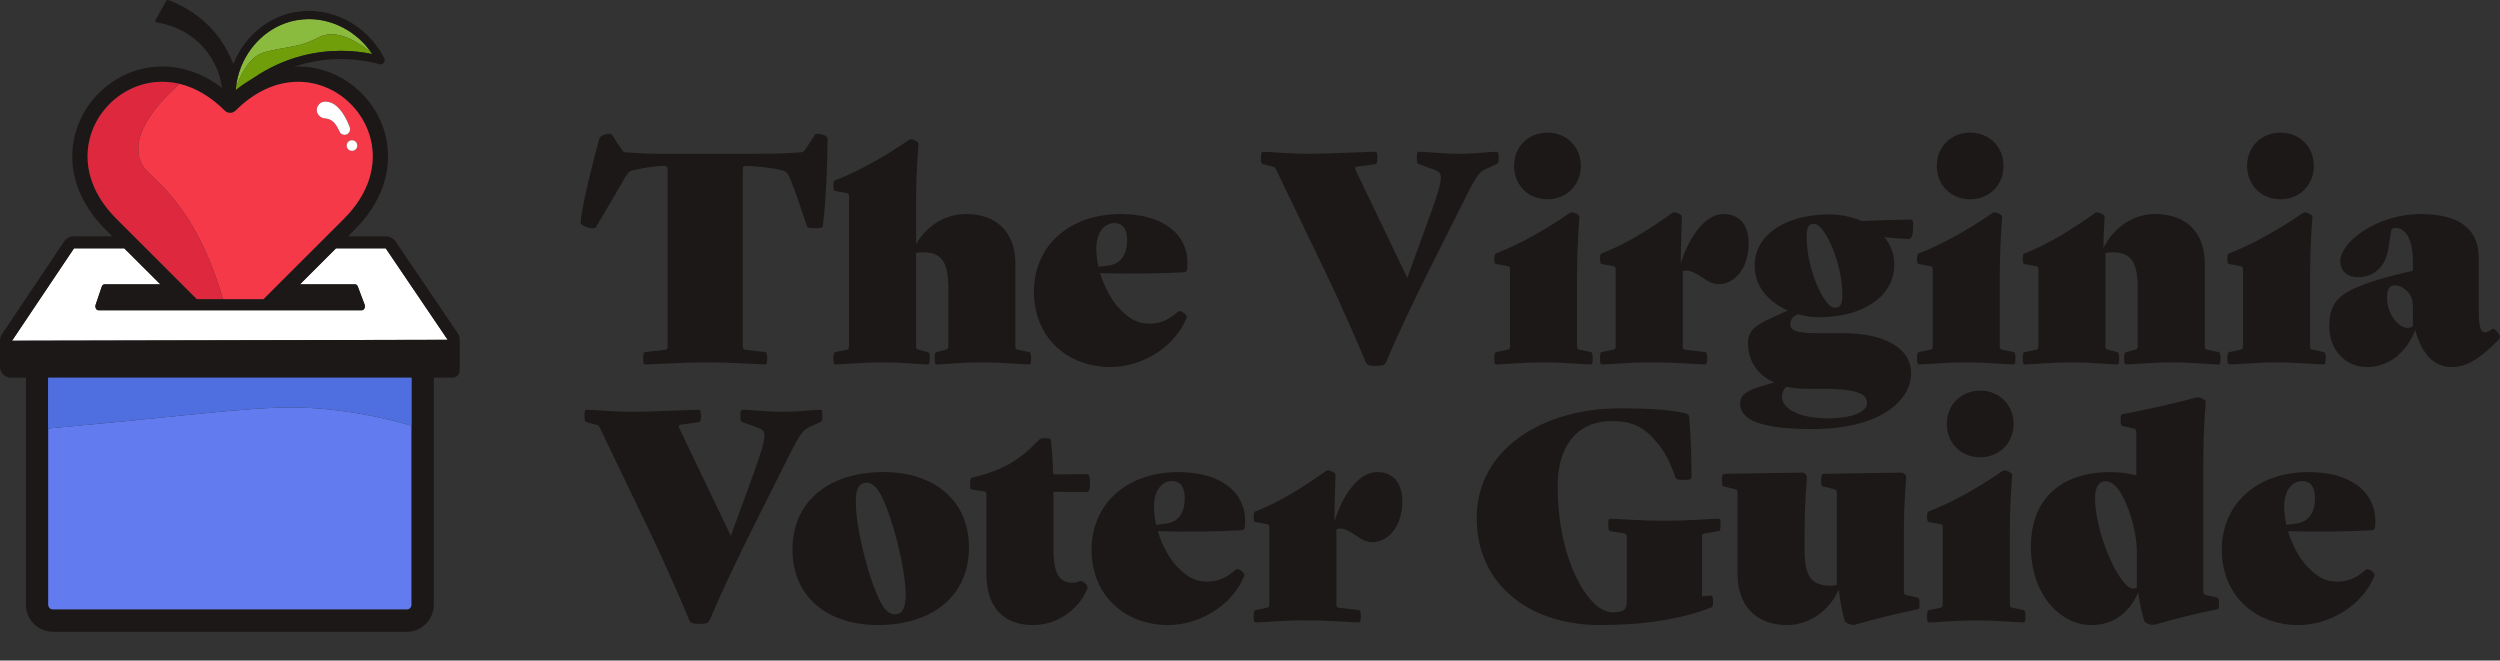 <svg width="299" height="79" viewBox="0 0 299 79" fill="none" xmlns="http://www.w3.org/2000/svg">
<rect x="0" y="0" width="299" height="79" fill="#333333" stroke="none"/>
<path d="M91.475 43.587C90.675 43.587 87.933 43.345 84.356 43.345C81.473 43.345 78.001 43.587 77.201 43.587C76.992 43.587 76.923 43.483 76.923 42.858C76.923 42.234 76.992 42.13 77.201 42.096L79.423 41.854C79.77 41.819 79.839 41.717 79.839 41.37V20.263C79.839 19.917 79.77 19.848 79.423 19.848H79.285C78.764 19.848 77.375 19.985 75.986 20.299C75.292 20.436 75.154 20.576 74.771 21.201C73.591 23.245 72.897 24.424 71.403 26.955C71.229 27.232 71.194 27.301 70.918 27.301C70.361 27.301 69.46 26.955 69.46 26.677C69.46 25.049 70.987 19.122 71.681 16.558C71.786 16.211 72.48 16.002 72.932 16.002C73.141 16.002 73.21 16.107 73.315 16.28C73.662 16.836 74.01 17.389 74.357 17.875C74.566 18.153 74.6 18.186 74.878 18.222C76.892 18.36 77.76 18.395 79.287 18.395H89.391C92.307 18.395 93.767 18.36 95.779 18.222C96.058 18.186 96.091 18.153 96.3 17.875C96.648 17.391 96.995 16.836 97.342 16.28C97.447 16.107 97.516 16.002 97.725 16.002C98.177 16.002 98.976 16.211 98.976 16.558C98.976 19.122 98.802 23.94 98.419 26.955C98.384 27.232 98.282 27.301 97.482 27.301C96.683 27.301 96.579 27.232 96.476 26.955C95.539 24.251 95.297 23.247 94.428 21.201C94.15 20.543 93.908 20.439 93.213 20.299C91.824 19.988 89.914 19.848 89.393 19.848H89.255C88.908 19.848 88.839 19.917 88.839 20.263V41.368C88.839 41.714 88.908 41.819 89.255 41.852L91.477 42.094C91.686 42.13 91.755 42.232 91.755 42.856C91.755 43.48 91.686 43.585 91.477 43.585L91.475 43.587Z" fill="#1C1818"/>
<path d="M123.041 42.096C123.25 42.132 123.319 42.234 123.319 42.858C123.319 43.483 123.25 43.587 123.041 43.587C122.242 43.587 119.985 43.345 117.449 43.345C114.914 43.345 112.866 43.587 112.067 43.587C111.858 43.587 111.789 43.483 111.789 42.858C111.789 42.234 111.858 42.165 112.067 42.096L113.004 41.854C113.351 41.75 113.42 41.717 113.42 41.37V34.543C113.42 31.32 112.657 30.176 110.331 30.176C110.088 30.176 109.741 30.211 109.567 30.28V41.37C109.567 41.717 109.636 41.752 109.984 41.854L110.921 42.096C111.13 42.165 111.199 42.234 111.199 42.858C111.199 43.483 111.13 43.587 110.921 43.587C110.121 43.587 108.107 43.345 105.574 43.345C103.041 43.345 100.748 43.587 99.949 43.587C99.74 43.587 99.671 43.483 99.671 42.858C99.671 42.234 99.74 42.13 99.949 42.096L101.129 41.854C101.476 41.785 101.545 41.717 101.545 41.37V23.52C101.545 23.173 101.476 23.138 101.129 23.069L99.949 22.86C99.74 22.824 99.671 22.756 99.671 22.202C99.671 21.683 99.74 21.614 99.949 21.545C102.796 20.436 105.888 18.668 108.666 16.762C108.771 16.693 108.84 16.657 108.944 16.657C109.187 16.657 109.846 16.935 109.846 17.177C109.846 17.766 109.567 20.123 109.567 24.386V29.202C110.609 27.332 112.728 25.599 115.54 25.599C119.186 25.599 121.443 27.783 121.443 31.526V41.367C121.443 41.714 121.512 41.783 121.859 41.852L123.039 42.094L123.041 42.096Z" fill="#1C1818"/>
<path d="M131.573 32.67C132.094 34.403 133.031 36.067 134.003 37.038C135.323 38.355 136.261 38.702 137.512 38.702C138.936 38.702 139.942 38.113 140.879 37.28C141.191 37.002 142.059 37.662 141.921 38.009C140.497 41.543 136.575 43.9 132.824 43.9C127.651 43.9 123.657 40.366 123.657 34.89C123.657 29.414 127.86 25.602 134.039 25.602C139.212 25.602 142.026 28.096 142.026 31.424C142.026 31.735 142.026 32.082 141.957 32.326C141.921 32.464 141.783 32.568 141.574 32.568C138.832 32.706 134.872 32.777 131.573 32.673V32.67ZM134.803 28.685C134.803 27.368 134.246 26.674 133.276 26.674C132.198 26.674 131.123 27.645 131.123 29.725C131.123 30.418 131.228 31.18 131.366 31.908L132.476 31.771C134.075 31.598 134.803 30.453 134.803 28.687V28.685Z" fill="#1C1818"/>
<path d="M179.248 18.844C179.248 19.468 179.179 19.537 178.97 19.641L177.824 20.161C176.782 20.645 176.644 20.854 174.316 25.533L170.774 32.602C168.969 36.205 166.781 40.883 165.808 43.24C165.634 43.656 165.461 43.76 164.557 43.76C163.653 43.76 163.479 43.656 163.306 43.24C162.333 40.883 160.285 36.205 158.549 32.602L152.681 20.403C152.508 20.057 152.508 20.021 152.16 19.919L151.083 19.641C150.874 19.573 150.805 19.504 150.805 18.879C150.805 18.255 150.874 18.151 151.083 18.151C151.882 18.151 154.139 18.393 156.675 18.393C158.516 18.393 163.655 18.151 164.452 18.151C164.661 18.151 164.73 18.255 164.73 18.879C164.73 19.504 164.661 19.608 164.452 19.641L162.404 19.919C162.057 19.955 161.988 20.057 162.162 20.403L168.308 33.226L171.05 25.706C172.786 20.89 172.544 20.681 171.535 20.299L169.73 19.641C169.521 19.573 169.452 19.468 169.452 18.844C169.452 18.22 169.521 18.151 169.73 18.151C170.529 18.151 172.75 18.393 174.591 18.393C176.432 18.393 178.169 18.151 178.968 18.151C179.177 18.151 179.246 18.22 179.246 18.844H179.248Z" fill="#1C1818"/>
<path d="M178.718 42.858C178.718 42.234 178.787 42.13 178.996 42.096L180.176 41.854C180.523 41.785 180.592 41.717 180.592 41.37V32.255C180.592 31.908 180.523 31.873 180.176 31.804L178.996 31.595C178.787 31.559 178.718 31.491 178.718 30.938C178.718 30.418 178.787 30.349 178.996 30.28C181.843 29.172 184.935 27.403 187.713 25.497C187.818 25.428 187.887 25.393 187.991 25.393C188.234 25.393 188.893 25.67 188.893 25.913C188.893 26.501 188.615 28.858 188.615 33.121V41.37C188.615 41.717 188.684 41.785 189.031 41.854L190.211 42.096C190.42 42.132 190.489 42.234 190.489 42.858C190.489 43.483 190.42 43.587 190.211 43.587C189.411 43.587 187.154 43.345 184.619 43.345C182.083 43.345 179.757 43.587 178.994 43.587C178.785 43.587 178.716 43.483 178.716 42.858H178.718ZM181.08 19.848C181.08 17.595 182.747 15.862 185.073 15.862C187.399 15.862 189.067 17.595 189.067 19.848C189.067 22.1 187.399 23.833 185.073 23.833C182.747 23.833 181.08 22.1 181.08 19.848Z" fill="#1C1818"/>
<path d="M209.143 29.065C209.143 32.357 207.233 33.986 205.601 33.986C204.976 33.986 204.455 33.777 203.691 33.257C202.859 32.668 202.164 32.355 201.713 32.355C201.539 32.355 201.33 32.39 201.261 32.459V41.401C201.261 41.747 201.33 41.816 201.677 41.852L203.898 42.094C204.108 42.13 204.177 42.232 204.177 42.856C204.177 43.48 204.108 43.585 203.898 43.585C203.099 43.585 200.842 43.343 197.265 43.343C194.729 43.343 192.439 43.585 191.64 43.585C191.431 43.585 191.362 43.516 191.362 42.856C191.362 42.196 191.431 42.127 191.64 42.094L192.82 41.852C193.167 41.783 193.236 41.747 193.236 41.401V32.253C193.236 31.906 193.167 31.87 192.82 31.802L191.64 31.593C191.431 31.557 191.362 31.488 191.362 30.935C191.362 30.416 191.431 30.347 191.64 30.278C194.487 29.169 197.196 27.47 199.974 25.495C200.079 25.426 200.148 25.39 200.252 25.39C200.495 25.39 201.156 25.668 201.156 25.91C201.156 26.466 201.018 29.271 201.018 31.524C202.06 28.163 204.005 25.597 206.122 25.597C208.239 25.597 209.143 27.156 209.143 29.062V29.065Z" fill="#1C1818"/>
<path d="M228.572 44.627C228.572 47.919 224.857 51.316 216.801 51.316C210.482 51.316 208.12 50.207 208.12 48.232C208.12 46.81 209.787 46.464 212.182 45.738C210.273 44.871 209.057 43.276 209.057 40.99C209.057 38.98 210.931 38.495 213.814 37.142C211.662 36.172 209.856 34.406 209.856 31.771C209.856 28.027 213.607 25.637 218.849 25.637C220.065 25.637 221.454 25.915 222.705 26.435C225.1 26.33 227.324 26.262 228.261 26.262C228.746 26.262 228.817 26.33 228.817 26.781C228.817 27.994 228.713 28.583 228.261 28.583C227.566 28.583 226.489 28.479 225.378 28.374C226.108 29.241 226.558 30.349 226.558 31.666C226.558 35.443 222.807 37.94 217.565 37.94C216.766 37.94 215.933 37.836 215.098 37.593C214.44 37.767 214.126 38.218 214.126 38.738C214.126 39.499 214.751 39.846 217.251 39.846H220.376C225.48 39.846 228.572 41.683 228.572 44.629V44.627ZM223.295 48.23C223.295 47.226 222.462 46.497 217.948 46.497H216.038C215.205 46.497 214.406 46.428 213.676 46.255C213.293 46.566 213.12 47.017 213.12 47.432C213.12 48.888 215.167 50.032 218.607 50.032C221.696 50.032 223.295 49.165 223.295 48.23ZM216.071 28.303C216.071 32.324 218.224 36.794 219.406 36.794C220.031 36.794 220.343 36.551 220.343 35.27C220.343 31.249 218.155 26.779 217.008 26.779C216.383 26.779 216.071 27.021 216.071 28.303Z" fill="#1C1818"/>
<path d="M229.276 42.858C229.276 42.234 229.345 42.13 229.555 42.096L230.734 41.854C231.082 41.785 231.151 41.717 231.151 41.37V32.255C231.151 31.908 231.082 31.873 230.734 31.804L229.555 31.595C229.345 31.559 229.276 31.491 229.276 30.938C229.276 30.418 229.345 30.349 229.555 30.28C232.402 29.172 235.494 27.403 238.272 25.497C238.376 25.428 238.445 25.393 238.55 25.393C238.792 25.393 239.451 25.67 239.451 25.913C239.451 26.501 239.173 28.858 239.173 33.121V41.37C239.173 41.717 239.242 41.785 239.589 41.854L240.769 42.096C240.978 42.132 241.047 42.234 241.047 42.858C241.047 43.483 240.978 43.587 240.769 43.587C239.97 43.587 237.713 43.345 235.177 43.345C232.642 43.345 230.316 43.587 229.552 43.587C229.343 43.587 229.274 43.483 229.274 42.858H229.276ZM231.638 19.848C231.638 17.595 233.305 15.862 235.631 15.862C237.958 15.862 239.625 17.595 239.625 19.848C239.625 22.1 237.958 23.833 235.631 23.833C233.305 23.833 231.638 22.1 231.638 19.848Z" fill="#1C1818"/>
<path d="M265.569 42.858C265.569 43.482 265.5 43.587 265.29 43.587C264.491 43.587 262.234 43.345 259.699 43.345C257.163 43.345 255.115 43.587 254.316 43.587C254.107 43.587 254.038 43.482 254.038 42.858C254.038 42.234 254.107 42.165 254.316 42.096L255.253 41.854C255.601 41.75 255.67 41.716 255.67 41.37V34.543C255.67 31.32 254.906 30.176 252.58 30.176C252.337 30.176 251.99 30.211 251.817 30.28V41.37C251.817 41.716 251.886 41.752 252.233 41.854L253.17 42.096C253.379 42.165 253.448 42.234 253.448 42.858C253.448 43.482 253.379 43.587 253.17 43.587C252.371 43.587 250.356 43.345 247.823 43.345C245.29 43.345 242.997 43.587 242.198 43.587C241.989 43.587 241.92 43.482 241.92 42.858C241.92 42.234 241.989 42.129 242.198 42.096L243.378 41.854C243.725 41.785 243.794 41.716 243.794 41.37V32.255C243.794 31.908 243.725 31.873 243.378 31.804L242.198 31.595C241.989 31.559 241.92 31.491 241.92 30.938C241.92 30.418 241.989 30.349 242.198 30.28C245.045 29.172 247.754 27.472 250.532 25.497C250.637 25.428 250.706 25.393 250.811 25.393C251.053 25.393 251.714 25.67 251.714 25.912C251.714 26.468 251.576 27.61 251.576 29.689C252.513 27.645 254.737 25.599 257.791 25.599C261.437 25.599 263.694 27.783 263.694 31.526V41.367C263.694 41.714 263.763 41.783 264.111 41.852L265.29 42.094C265.5 42.129 265.569 42.231 265.569 42.856V42.858Z" fill="#1C1818"/>
<path d="M266.389 42.858C266.389 42.234 266.458 42.13 266.668 42.096L267.847 41.854C268.195 41.785 268.264 41.717 268.264 41.37V32.255C268.264 31.908 268.195 31.873 267.847 31.804L266.668 31.595C266.458 31.559 266.389 31.491 266.389 30.938C266.389 30.418 266.458 30.349 266.668 30.28C269.515 29.172 272.607 27.403 275.385 25.497C275.489 25.428 275.558 25.393 275.663 25.393C275.905 25.393 276.564 25.67 276.564 25.913C276.564 26.501 276.286 28.858 276.286 33.121V41.37C276.286 41.717 276.355 41.785 276.702 41.854L277.882 42.096C278.091 42.132 278.16 42.234 278.16 42.858C278.16 43.483 278.091 43.587 277.882 43.587C277.083 43.587 274.826 43.345 272.29 43.345C269.755 43.345 267.429 43.587 266.665 43.587C266.456 43.587 266.387 43.483 266.387 42.858H266.389ZM268.751 19.848C268.751 17.595 270.418 15.862 272.745 15.862C275.071 15.862 276.738 17.595 276.738 19.848C276.738 22.1 275.071 23.833 272.745 23.833C270.418 23.833 268.751 22.1 268.751 19.848Z" fill="#1C1818"/>
<path d="M288.858 39.497C287.748 42.27 285.629 43.898 283.093 43.898C280.42 43.898 278.579 41.75 278.579 39.046C278.579 36.931 279.238 35.718 281.045 34.75C282.677 33.883 285.281 33.121 288.58 32.393V31.284C288.58 28.789 287.817 27.263 286.497 27.263C286.149 27.263 286.011 27.368 285.94 27.819L285.697 29.483C285.35 31.977 283.892 33.157 281.947 33.157C280.869 33.157 279.899 32.499 279.899 31.215C279.899 28.998 284.204 25.602 289.517 25.602C294.241 25.602 296.462 27.472 296.462 30.835V37.211C296.462 39.984 297.019 40.053 297.956 39.428C298.061 39.359 298.094 39.324 298.165 39.324C298.477 39.324 298.998 40.086 298.998 40.295C298.998 40.468 298.86 40.606 298.65 40.815L298.512 40.952C296.429 43.032 294.935 43.898 293.235 43.898C291.187 43.898 289.727 42.512 288.858 39.497ZM288.58 38.977V36.516C288.58 35.754 288.269 35.198 287.85 34.783C287.398 34.332 286.844 34.126 286.497 34.126C285.802 34.126 285.491 34.541 285.491 35.581C285.491 37.522 286.811 39.219 287.957 39.219C288.304 39.219 288.478 39.082 288.583 38.977H288.58Z" fill="#1C1818"/>
<path d="M98.351 49.702C98.351 50.326 98.282 50.395 98.072 50.499L96.926 51.019C95.884 51.503 95.746 51.712 93.418 56.391L89.876 63.459C88.071 67.063 85.883 71.741 84.91 74.098C84.737 74.514 84.563 74.618 83.659 74.618C82.755 74.618 82.582 74.514 82.408 74.098C81.435 71.741 79.387 67.063 77.651 63.459L71.784 51.261C71.61 50.915 71.61 50.879 71.263 50.777L70.185 50.499C69.976 50.43 69.907 50.361 69.907 49.737C69.907 49.113 69.976 49.008 70.185 49.008C70.984 49.008 73.242 49.251 75.777 49.251C77.618 49.251 82.758 49.008 83.554 49.008C83.764 49.008 83.833 49.113 83.833 49.737C83.833 50.361 83.764 50.466 83.554 50.499L81.507 50.777C81.159 50.812 81.09 50.915 81.264 51.261L87.41 64.084L90.152 56.564C91.888 51.748 91.646 51.539 90.637 51.157L88.832 50.499C88.623 50.43 88.554 50.326 88.554 49.702C88.554 49.077 88.623 49.008 88.832 49.008C89.631 49.008 91.853 49.251 93.694 49.251C95.535 49.251 97.271 49.008 98.07 49.008C98.279 49.008 98.348 49.077 98.348 49.702H98.351Z" fill="#1C1818"/>
<path d="M105.681 56.457C111.722 56.457 115.889 59.854 115.889 65.468C115.889 71.359 111.411 74.756 104.987 74.756C98.945 74.756 94.778 71.359 94.778 65.745C94.778 59.854 99.257 56.457 105.681 56.457ZM105.959 72.952C106.376 73.367 106.69 73.472 107.037 73.472C107.731 73.472 108.321 73.021 108.321 71.183C108.321 67.544 106.202 59.747 104.711 58.256C104.294 57.841 103.98 57.736 103.633 57.736C102.939 57.736 102.349 58.188 102.349 60.025C102.349 63.663 104.468 71.461 105.959 72.952Z" fill="#1C1818"/>
<path d="M125.995 58.814V65.677C125.995 68.9 126.863 69.698 128.357 69.698C128.809 69.698 129.051 69.489 129.225 69.489C129.608 69.489 130.198 70.044 130.057 70.391C129.189 72.575 126.759 74.758 123.529 74.758C119.883 74.758 117.973 72.437 117.973 68.694V59.199C117.973 58.852 117.937 58.817 117.556 58.748L116.305 58.575C116.063 58.539 116.027 58.47 116.027 57.881C116.027 57.293 116.096 57.153 116.305 57.119C119.952 56.253 121.93 55.04 124.188 52.683C124.397 52.474 124.43 52.405 124.987 52.405C125.543 52.405 125.645 52.441 125.681 52.683C125.819 53.687 125.924 55.213 125.959 56.737L129.884 56.702C130.231 56.702 130.369 56.875 130.369 57.81C130.369 58.745 130.231 58.85 129.884 58.85C128.668 58.85 127.175 58.85 125.995 58.814Z" fill="#1C1818"/>
<path d="M138.468 63.528C138.989 65.261 139.926 66.925 140.898 67.896C142.218 69.213 143.156 69.56 144.407 69.56C145.831 69.56 146.837 68.971 147.774 68.138C148.086 67.86 148.954 68.52 148.816 68.867C147.392 72.401 143.47 74.758 139.719 74.758C134.546 74.758 130.552 71.224 130.552 65.748C130.552 60.272 134.755 56.459 140.934 56.459C146.107 56.459 148.921 58.954 148.921 62.282C148.921 62.593 148.921 62.94 148.852 63.184C148.816 63.322 148.678 63.426 148.469 63.426C145.727 63.564 141.767 63.635 138.468 63.531V63.528ZM141.698 59.543C141.698 58.225 141.141 57.532 140.171 57.532C139.093 57.532 138.018 58.503 138.018 60.583C138.018 61.276 138.123 62.038 138.261 62.766L139.371 62.629C140.97 62.455 141.698 61.311 141.698 59.545V59.543Z" fill="#1C1818"/>
<path d="M167.72 59.923C167.72 63.215 165.81 64.843 164.178 64.843C163.553 64.843 163.032 64.635 162.269 64.115C161.436 63.526 160.742 63.213 160.29 63.213C160.116 63.213 159.907 63.248 159.838 63.317V72.259C159.838 72.605 159.907 72.674 160.254 72.71L162.475 72.952C162.685 72.987 162.754 73.09 162.754 73.714C162.754 74.338 162.685 74.443 162.475 74.443C161.676 74.443 159.419 74.201 155.842 74.201C153.307 74.201 151.016 74.443 150.217 74.443C150.008 74.443 149.939 74.374 149.939 73.714C149.939 73.054 150.008 72.985 150.217 72.952L151.397 72.71C151.744 72.641 151.813 72.605 151.813 72.259V63.111C151.813 62.764 151.744 62.728 151.397 62.66L150.217 62.451C150.008 62.415 149.939 62.346 149.939 61.793C149.939 61.273 150.008 61.205 150.217 61.136C153.064 60.027 155.773 58.328 158.551 56.353C158.656 56.284 158.725 56.248 158.829 56.248C159.072 56.248 159.733 56.526 159.733 56.768C159.733 57.324 159.595 60.129 159.595 62.382C160.637 59.021 162.582 56.455 164.699 56.455C166.816 56.455 167.72 58.014 167.72 59.92V59.923Z" fill="#1C1818"/>
<path d="M193.659 48.835C196.646 48.835 199.251 48.94 201.263 49.355C201.957 49.493 202.026 49.564 202.062 50.257C202.236 52.752 202.305 54.52 202.305 57.05C202.305 57.328 202.167 57.397 201.368 57.397C200.568 57.397 200.464 57.328 200.362 57.05C199.631 54.971 198.904 53.585 197.446 52.13C196.195 50.881 194.91 50.361 192.689 50.361C189.216 50.361 186.3 52.683 186.3 58.159C186.3 64.57 188.21 69.733 190.641 72.159C191.335 72.852 192.239 73.234 192.862 73.234C194.251 73.234 194.563 72.852 194.563 71.986V64.257C194.563 63.91 194.494 63.842 194.147 63.773L192.62 63.531C192.41 63.495 192.341 63.393 192.341 62.769C192.341 62.145 192.41 62.04 192.62 62.04C193.419 62.04 196.161 62.282 199.044 62.282C201.927 62.282 204.705 62.04 205.504 62.04C205.713 62.04 205.782 62.145 205.782 62.769C205.782 63.393 205.713 63.498 205.504 63.531L203.977 63.773C203.629 63.842 203.561 63.91 203.561 64.257V71.326C204.046 71.29 204.393 71.221 204.533 71.221C204.812 71.221 204.881 71.29 204.881 71.95C204.881 72.506 204.845 72.574 204.602 72.679C201.094 74.029 196.72 74.758 191.338 74.758C182.968 74.758 176.615 69.942 176.615 61.971C176.615 53.549 184.74 48.838 193.664 48.838L193.659 48.835Z" fill="#1C1818"/>
<path d="M229.581 72.192C229.581 72.781 229.512 72.85 229.302 72.885C227.219 73.301 224.441 73.961 221.837 74.723C221.558 74.791 220.726 74.585 220.621 74.239C220.31 73.094 219.996 71.466 219.927 70.495C219.023 72.575 216.801 74.758 213.712 74.758C210.066 74.758 207.809 72.437 207.809 68.694V58.957C207.809 58.61 207.74 58.541 207.392 58.472L206.213 58.195C206.003 58.159 205.934 58.057 205.934 57.466C205.934 56.875 206.039 56.668 206.246 56.668C209.302 56.6 215.343 56.531 215.586 56.531C215.829 56.531 216.107 56.809 216.107 57.051C216.107 57.639 215.829 59.614 215.829 63.877V65.679C215.829 68.902 216.592 70.046 218.918 70.046C219.161 70.046 219.508 70.011 219.682 69.942V58.957C219.682 58.61 219.613 58.541 219.265 58.472L218.086 58.195C217.876 58.159 217.807 58.057 217.807 57.466C217.807 56.875 217.912 56.668 218.119 56.668C221.175 56.6 227.217 56.531 227.459 56.531C227.702 56.531 227.98 56.809 227.98 57.051C227.98 57.639 227.702 59.614 227.702 63.877V70.704C227.702 71.051 227.771 71.119 228.118 71.188L229.298 71.466C229.507 71.502 229.576 71.604 229.576 72.195L229.581 72.192Z" fill="#1C1818"/>
<path d="M230.477 73.716C230.477 73.092 230.546 72.987 230.756 72.954L231.935 72.712C232.282 72.643 232.351 72.574 232.351 72.228V63.113C232.351 62.766 232.282 62.731 231.935 62.662L230.756 62.453C230.546 62.417 230.477 62.349 230.477 61.795C230.477 61.276 230.546 61.207 230.756 61.138C233.602 60.029 236.692 58.261 239.47 56.355C239.575 56.286 239.644 56.251 239.748 56.251C239.991 56.251 240.652 56.528 240.652 56.77C240.652 57.359 240.374 59.716 240.374 63.979V72.228C240.374 72.574 240.443 72.643 240.79 72.712L241.97 72.954C242.179 72.99 242.248 73.092 242.248 73.716C242.248 74.34 242.179 74.445 241.97 74.445C241.171 74.445 238.914 74.203 236.378 74.203C233.843 74.203 231.517 74.445 230.753 74.445C230.544 74.445 230.475 74.34 230.475 73.716H230.477ZM232.839 50.706C232.839 48.453 234.506 46.72 236.832 46.72C239.159 46.72 240.826 48.453 240.826 50.706C240.826 52.958 239.159 54.691 236.832 54.691C234.506 54.691 232.839 52.958 232.839 50.706Z" fill="#1C1818"/>
<path d="M265.119 71.464C265.328 71.499 265.397 71.601 265.397 72.192C265.397 72.783 265.328 72.85 265.119 72.885C263.036 73.301 260.258 73.961 257.653 74.723C257.375 74.791 256.542 74.585 256.438 74.239C256.126 73.094 255.812 71.744 255.743 70.842C254.564 73.51 252.582 74.758 250.118 74.758C246.508 74.758 242.895 71.224 242.895 65.368C242.895 59.512 246.679 56.462 252.409 56.462C253.382 56.462 254.457 56.566 255.498 56.844V51.715C255.498 51.368 255.429 51.299 255.082 51.23L253.902 50.953C253.693 50.917 253.624 50.815 253.624 50.224C253.624 49.633 253.693 49.566 253.902 49.531C256.507 49.047 260.048 48.249 262.479 47.589C262.617 47.553 262.791 47.52 262.895 47.52C263.138 47.52 263.799 47.798 263.799 48.04C263.799 48.629 263.521 50.986 263.521 55.249V70.704C263.521 71.051 263.59 71.119 263.937 71.188L265.117 71.466L265.119 71.464ZM255.153 70.388C255.291 70.388 255.432 70.353 255.57 70.251V66.128C255.57 63.044 254.181 59.301 253.034 58.157C252.651 57.775 252.271 57.568 251.783 57.568C251.053 57.568 250.568 58.226 250.568 59.579C250.568 62.835 252.442 68.105 254.319 69.975C254.666 70.322 254.908 70.391 255.151 70.391L255.153 70.388Z" fill="#1C1818"/>
<path d="M273.641 63.528C274.162 65.261 275.099 66.925 276.072 67.896C277.392 69.213 278.329 69.56 279.58 69.56C281.005 69.56 282.011 68.971 282.948 68.138C283.259 67.86 284.128 68.52 283.99 68.867C282.565 72.401 278.643 74.758 274.892 74.758C269.719 74.758 265.726 71.224 265.726 65.748C265.726 60.272 269.928 56.459 276.107 56.459C281.281 56.459 284.094 58.954 284.094 62.282C284.094 62.593 284.094 62.94 284.025 63.184C283.99 63.322 283.852 63.426 283.642 63.426C280.9 63.564 276.94 63.635 273.641 63.531V63.528ZM276.871 59.543C276.871 58.225 276.314 57.532 275.344 57.532C274.267 57.532 273.191 58.503 273.191 60.583C273.191 61.276 273.296 62.038 273.434 62.766L274.545 62.629C276.143 62.455 276.871 61.311 276.871 59.545V59.543Z" fill="#1C1818"/>
<g clip-path="url(#clip0_122_1144)">
<path d="M28.217 10.492C28.664 9.214 29.707 6.854 31.502 6.279C32.146 6.072 34.114 5.699 34.848 5.579C34.98 5.558 35.369 5.494 35.88 5.357C37.401 4.95 37.922 4.473 38.678 4.238C39.794 3.894 41.557 4.036 44.381 6.255C42.648 3.779 39.842 2.283 36.946 2.283C36.457 2.283 35.967 2.325 35.478 2.414C33.357 2.793 31.439 3.991 30.077 5.787C29.035 7.161 28.398 8.788 28.216 10.49L28.217 10.492Z" fill="#8ABB3E"/>
<path d="M38.678 4.238C37.922 4.473 37.401 4.949 35.88 5.357C35.369 5.494 34.979 5.557 34.848 5.579C34.114 5.699 32.147 6.071 31.502 6.279C29.707 6.855 28.664 9.214 28.217 10.492C28.197 10.674 28.184 10.857 28.175 11.042C28.861 10.405 29.6 9.816 30.382 9.285C32.135 8.092 34.053 7.218 36.086 6.684C39.41 5.812 42.367 6.02 44.522 6.461C44.476 6.392 44.43 6.324 44.382 6.256C41.559 4.037 39.794 3.895 38.679 4.24L38.678 4.238Z" fill="#709E0B"/>
<path d="M45.964 6.984C43.934 2.962 39.55 0.683 35.304 1.443C32.938 1.867 30.803 3.197 29.29 5.192C28.713 5.955 28.247 6.787 27.902 7.665C27.534 6.676 27.007 5.634 26.258 4.602C24.217 1.787 21.542 0.517 20.129 0.011C20.038 -0.021 19.938 0.017 19.89 0.1L18.596 2.391C18.564 2.447 18.561 2.517 18.59 2.574C18.619 2.633 18.674 2.673 18.74 2.682C19.834 2.841 22.598 3.486 24.639 6.036C26.352 8.176 26.631 10.494 26.645 11.685C26.646 11.793 26.735 11.88 26.842 11.88H26.844C26.954 11.878 27.041 11.789 27.039 11.679C27.039 11.668 27.039 11.656 27.039 11.644L27.176 11.617C27.178 11.825 27.186 12.033 27.202 12.242C27.216 12.438 27.343 12.605 27.528 12.672C27.582 12.692 27.639 12.701 27.694 12.701C27.828 12.701 27.958 12.646 28.052 12.546C28.914 11.636 29.884 10.812 30.936 10.096C32.595 8.967 34.411 8.138 36.335 7.635C40.075 6.653 43.325 7.117 45.392 7.679C45.581 7.73 45.781 7.665 45.905 7.515C46.028 7.364 46.051 7.155 45.963 6.981L45.964 6.984ZM35.478 2.414C35.967 2.326 36.457 2.283 36.946 2.283C39.841 2.283 42.647 3.779 44.381 6.255C44.429 6.323 44.475 6.391 44.521 6.46C42.366 6.019 39.408 5.81 36.085 6.683C34.053 7.217 32.133 8.091 30.381 9.283C29.599 9.815 28.86 10.404 28.174 11.041C28.183 10.856 28.197 10.673 28.216 10.49C28.398 8.788 29.035 7.16 30.077 5.787C31.439 3.991 33.356 2.793 35.478 2.414Z" fill="#1C1818"/>
<path d="M46.133 29.699H40.186L35.872 34.009H42.475C42.61 34.009 42.734 34.111 42.794 34.271C43.064 34.987 43.334 35.703 43.604 36.419C43.722 36.734 43.549 37.105 43.285 37.105H11.768C11.509 37.105 11.336 36.75 11.443 36.437C11.685 35.721 11.928 35.005 12.17 34.289C12.228 34.118 12.355 34.01 12.496 34.01H19.181L14.867 29.7H8.85C6.38 33.384 3.909 37.068 1.438 40.752C18.807 40.715 36.176 40.678 53.545 40.641C51.074 36.994 48.603 33.347 46.133 29.7V29.699Z" fill="white"/>
<path d="M13.949 50.476C10.324 50.83 7.414 51.098 5.753 51.25V72.326C5.753 72.649 6.015 72.911 6.338 72.911H48.645C48.968 72.911 49.23 72.649 49.23 72.326V50.918C45.313 49.783 42.081 49.285 39.952 49.039C33.451 48.289 29.308 48.977 13.949 50.476Z" fill="#627CEF"/>
<path d="M54.978 40.751C55.003 40.432 54.921 40.109 54.736 39.835L51.03 34.364L47.324 28.893C47.056 28.499 46.611 28.262 46.133 28.262H41.624L42.421 27.467C45.047 24.843 46.428 21.794 46.411 18.65C46.404 17.229 46.111 15.841 45.542 14.526C44.994 13.261 44.215 12.12 43.228 11.135C42.242 10.149 41.1 9.372 39.833 8.824C38.517 8.255 37.127 7.962 35.706 7.954C35.687 7.954 35.668 7.954 35.649 7.954C32.777 7.954 29.986 9.116 27.528 11.325C25.052 9.1 22.242 7.937 19.348 7.952C17.925 7.96 16.537 8.251 15.22 8.822C13.954 9.369 12.812 10.147 11.825 11.132C10.838 12.118 10.061 13.26 9.512 14.524C8.942 15.839 8.649 17.227 8.641 18.648C8.625 21.78 9.993 24.815 12.597 27.431C12.608 27.444 12.62 27.456 12.632 27.468L13.428 28.264H8.85C8.37 28.264 7.922 28.502 7.656 28.9L3.949 34.426L0.243 39.951C0.081 40.193 0 40.473 0 40.754V43.874C0 44.59 0.581 45.17 1.298 45.17H3.098V72.325C3.098 74.11 4.551 75.562 6.338 75.562H48.645C50.432 75.562 51.885 74.11 51.885 72.325V45.17H54.129C54.6 45.17 54.983 44.788 54.983 44.317V40.754C54.983 40.754 54.981 40.75 54.978 40.75V40.751ZM10.474 18.655C10.481 17.483 10.722 16.337 11.194 15.249C11.649 14.197 12.298 13.247 13.121 12.425C13.944 11.603 14.894 10.956 15.947 10.5C17.036 10.03 18.183 9.787 19.357 9.782C19.372 9.782 19.387 9.782 19.402 9.782C20.094 9.782 20.781 9.865 21.461 10.027C23.368 10.483 25.211 11.567 26.878 13.231L26.88 13.233C27.238 13.591 27.818 13.591 28.176 13.233C30.449 10.963 33.05 9.771 35.696 9.785C36.87 9.792 38.016 10.033 39.104 10.504C40.157 10.959 41.109 11.607 41.931 12.429C42.754 13.251 43.402 14.2 43.858 15.252C44.329 16.34 44.572 17.486 44.577 18.657C44.59 21.302 43.397 23.899 41.124 26.17L31.508 35.776H23.545L13.961 26.202C13.951 26.191 13.941 26.18 13.931 26.17C13.931 26.17 13.928 26.168 13.927 26.167C11.655 23.897 10.46 21.299 10.474 18.654V18.655ZM1.438 40.751C3.909 37.067 6.38 33.383 8.85 29.699H14.866L19.181 34.009H12.496C12.355 34.009 12.228 34.119 12.17 34.288C11.928 35.004 11.685 35.72 11.442 36.436C11.336 36.749 11.509 37.104 11.768 37.104H43.284C43.549 37.104 43.721 36.733 43.602 36.419C43.333 35.702 43.063 34.986 42.793 34.27C42.732 34.11 42.609 34.008 42.474 34.008H35.871L40.185 29.698H46.132C48.602 33.345 51.073 36.992 53.544 40.639C36.175 40.676 18.806 40.713 1.437 40.75L1.438 40.751ZM49.23 50.918V72.326C49.23 72.649 48.968 72.911 48.645 72.911H6.338C6.015 72.911 5.753 72.649 5.753 72.326V51.25C5.753 51.25 5.751 51.25 5.748 51.25V45.171H49.23V50.918Z" fill="#1C1818"/>
<path d="M5.748 51.25C5.748 51.25 5.75 51.25 5.753 51.25C7.413 51.098 10.323 50.831 13.949 50.476C29.308 48.978 33.451 48.289 39.952 49.039C42.081 49.285 45.313 49.783 49.23 50.918V45.171H5.748V51.25Z" fill="#4F6FE0"/>
<path d="M16.622 18.697C17.047 20.724 18.611 20.858 21.404 24.619C23.852 27.914 25.022 31.005 25.759 32.993C26.114 33.953 26.414 34.883 26.669 35.777H31.51L41.126 26.171C43.398 23.901 44.593 21.303 44.578 18.659C44.572 17.486 44.331 16.34 43.859 15.254C43.403 14.201 42.755 13.251 41.932 12.43C41.109 11.607 40.159 10.96 39.105 10.505C38.017 10.034 36.87 9.792 35.697 9.786C33.051 9.773 30.45 10.964 28.177 13.234C27.819 13.592 27.239 13.592 26.881 13.234L26.879 13.232C25.213 11.568 23.369 10.484 21.462 10.028C16.889 14.141 16.244 16.89 16.623 18.698L16.622 18.697ZM41.964 16.782C42.309 16.708 42.649 16.927 42.724 17.271C42.798 17.616 42.579 17.956 42.234 18.031C41.889 18.105 41.549 17.886 41.474 17.541C41.4 17.196 41.619 16.857 41.964 16.782ZM38.382 12.287C38.442 12.251 38.708 12.099 39.182 12.17C40.481 12.367 41.379 13.989 41.83 15.21C41.85 15.266 41.861 15.32 41.861 15.32C41.868 15.353 41.873 15.388 41.874 15.424C41.895 15.792 41.611 16.106 41.243 16.125C41.016 16.138 40.847 16.023 40.812 15.997C40.684 15.901 40.637 15.787 40.562 15.633C40.4 15.296 40.179 14.844 39.811 14.531C39.721 14.453 39.64 14.405 39.597 14.378C39.119 14.092 38.826 14.231 38.476 14.061C38.2 13.927 37.924 13.616 37.889 13.233C37.853 12.84 38.083 12.469 38.382 12.287Z" fill="#F63948"/>
<path d="M13.93 26.172C13.941 26.183 13.951 26.192 13.961 26.204L23.545 35.778H26.667C26.413 34.882 26.114 33.953 25.758 32.994C25.021 31.006 23.851 27.916 21.402 24.619C18.61 20.859 17.047 20.724 16.621 18.697C16.241 16.889 16.888 14.14 21.46 10.027C20.781 9.865 20.093 9.782 19.401 9.782C19.386 9.782 19.371 9.782 19.356 9.782C18.182 9.789 17.035 10.03 15.946 10.5C14.893 10.956 13.941 11.603 13.12 12.425C12.296 13.248 11.648 14.197 11.192 15.249C10.721 16.337 10.479 17.483 10.473 18.655C10.459 21.3 11.654 23.897 13.926 26.168C13.926 26.168 13.928 26.17 13.929 26.172H13.93Z" fill="#DD283E"/>
<path d="M41.474 17.541C41.548 17.886 41.889 18.105 42.234 18.031C42.579 17.957 42.798 17.616 42.724 17.272C42.65 16.927 42.309 16.708 41.964 16.782C41.619 16.856 41.4 17.196 41.474 17.541Z" fill="white"/>
<path d="M38.476 14.061C38.825 14.231 39.119 14.092 39.596 14.378C39.639 14.404 39.719 14.452 39.811 14.531C40.179 14.845 40.401 15.296 40.562 15.633C40.636 15.787 40.684 15.901 40.812 15.997C40.847 16.023 41.016 16.138 41.243 16.125C41.611 16.106 41.894 15.792 41.874 15.424C41.872 15.388 41.868 15.354 41.861 15.32C41.861 15.32 41.85 15.265 41.83 15.21C41.38 13.989 40.48 12.366 39.182 12.17C38.708 12.098 38.441 12.251 38.382 12.287C38.083 12.469 37.853 12.84 37.888 13.233C37.923 13.617 38.2 13.927 38.476 14.061Z" fill="white"/>
</g>
<defs>
<clipPath id="clip0_122_1144">
<rect width="55" height="76" fill="white" transform="translate(0 -0)"/>
</clipPath>
</defs>
</svg>
